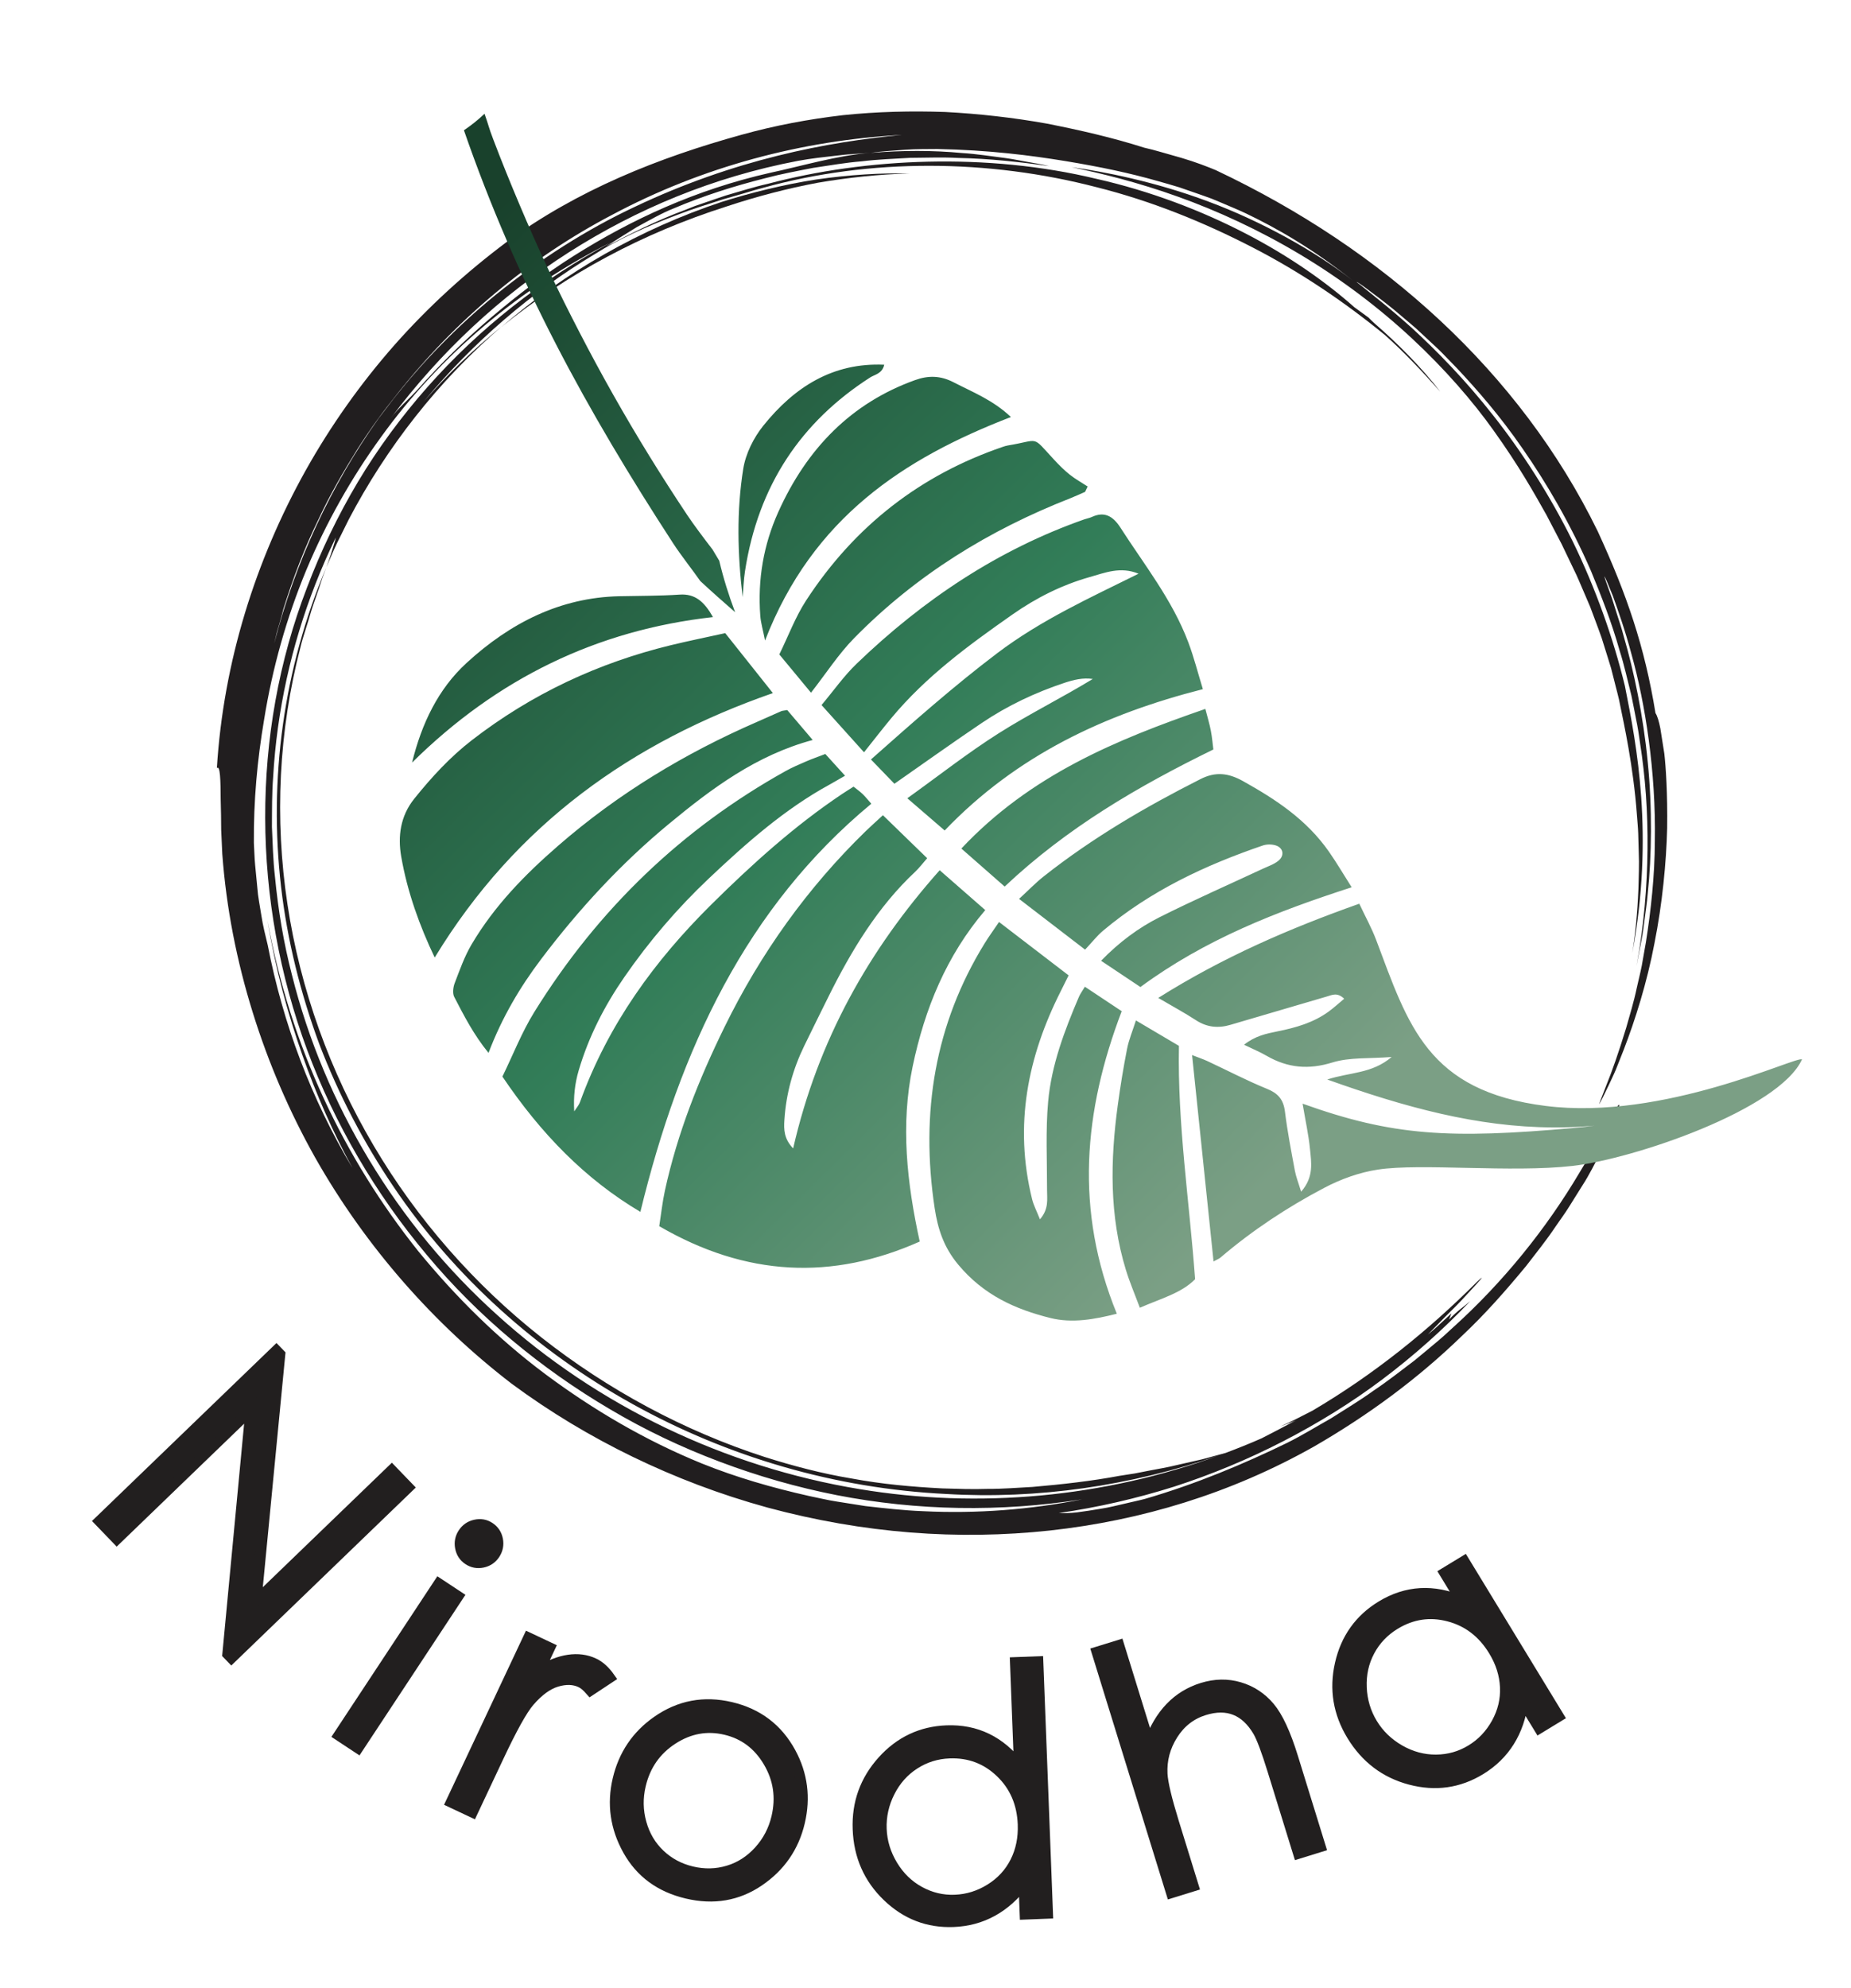 <?xml version="1.0" encoding="utf-8"?>
<!-- Generator: Adobe Illustrator 26.5.0, SVG Export Plug-In . SVG Version: 6.00 Build 0)  -->
<svg version="1.1" id="Layer_1" xmlns="http://www.w3.org/2000/svg" xmlns:xlink="http://www.w3.org/1999/xlink" x="0px" y="0px"
	 viewBox="0 0 568.99 610.89" style="enable-background:new 0 0 568.99 610.89;" xml:space="preserve">
<style type="text/css">
	.st0{fill:#211E1F;}
	.st1{fill:url(#SVGID_1_);}
	.st2{fill:url(#SVGID_00000016073192560618675360000007793674703366314889_);}
	.st3{fill:#221F1F;stroke:#221F1F;stroke-width:3.261;stroke-miterlimit:10;}
</style>
<g>
	<g>
		<g>
			<path class="st0" d="M121.01,122.53c0.58-0.76,1.15-1.5,1.7-2.21c1.97-2.32,3.68-4.34,5.15-6.06c2.94-3.44,5.11-5.52,6.16-6.73
				c2.18-2.34,0.54-0.63-4.2,4.38c-2.09,2.38-4.85,5.53-7.97,9.42c-1.86,2.36-3.68,4.75-5.44,7.19
				C117.9,126.5,119.44,124.51,121.01,122.53z"/>
			<path class="st0" d="M496.06,344.9c0.5-1.28,0.92-2.39,1.21-3.26c0.26-0.84,0.42-1.47,0.46-1.83c0.08-0.72-0.31-0.35-1.32,1.53
				c-1.72,3.16-3.47,6.36-5.23,9.58c-1.89,3.15-3.79,6.32-5.71,9.5c-10.23,17.24-23.4,33.57-38.86,47.52
				c-1.9,1.78-3.83,3.53-5.86,5.17c-2.01,1.66-3.98,3.36-6.01,4.99c-4.16,3.14-8.24,6.37-12.57,9.25
				c-4.21,3.05-8.68,5.69-13.03,8.48c-4.5,2.53-8.89,5.25-13.49,7.53c-13.25,6.46-28.14,12.7-43.68,17.21
				c-1.65,0.45-3.8,0.88-6.14,1.45c-2.35,0.52-4.88,1.2-7.44,1.58c-2.55,0.43-5.06,0.83-7.29,1.11c-2.23,0.26-4.2,0.28-5.61,0.21
				c12.01-1.74,23.86-4.46,35.41-8.1c11.52-3.73,22.72-8.38,33.46-13.91c10.73-5.54,21.05-11.87,30.67-19.13
				c9.63-7.25,18.64-15.28,26.93-23.98c-2,1.76-3.95,2.93-6.52,5.67c0.37-0.95,0.73-1.89,0.73-1.89s-0.89,0.82-2.24,2.06
				c-1.34,1.23-3.11,2.91-5.01,4.43c1.19-1.22,3.12-3.19,5.27-5.39c2.18-2.17,4.61-4.53,6.53-6.7c3.96-4.24,6.54-7.11,3.33-4.12
				c-15.08,15.08-31.86,28.57-50.61,39.61c-3.27,1.68-6.54,3.39-9.92,4.86c1.56-0.61,3.16-1.16,4.74-1.84
				c-3.42,1.85-6.93,3.68-10.44,5.47c-3.66,1.62-7.38,3.1-11.12,4.51c-2.44,0.66-4.83,1.31-7.2,1.95c-2.64,0.6-5.27,1.2-7.96,1.81
				c-2.66,0.67-5.45,1.1-8.32,1.67c-1.44,0.28-2.9,0.57-4.41,0.86c-1.52,0.24-3.08,0.48-4.69,0.73c-8.62,1.62-17.6,2.62-26.72,3.41
				c-4.58,0.23-9.17,0.63-13.81,0.6c-4.63,0.16-9.29-0.01-13.96-0.15c-9.32-0.48-18.68-1.32-27.83-3.04
				c-9.18-1.52-18.13-3.89-26.75-6.62c-24.73-8-48.08-20.56-68.63-36.73c-20.54-16.19-38.17-36.22-51.55-58.91
				c-13.4-22.67-22.56-47.98-26.51-74.2c-3.98-26.21-2.71-53.3,4.04-79.14c0.59-2.57,2.01-6.55,3.29-11.03
				c0.69-2.22,1.56-4.5,2.31-6.78c0.38-1.14,0.75-2.27,1.12-3.38c0.41-1.09,0.81-2.16,1.19-3.18
				c-13.21,31.04-17.74,65.17-13.91,98.19c1.92,16.52,5.99,32.72,11.74,48.28c5.94,15.48,13.63,30.29,22.94,44.01
				c37.23,55.07,101.43,90.95,169.85,94.25c27.91,1.67,56.75-2.48,83.66-11.82c-35.26,12.86-73.67,16.43-110.38,10.32
				c-41.34-6.81-80.5-25.57-111.3-53.43c-30.89-27.75-53.17-64.65-63.15-104.49c-2.59-9.93-4.26-20.08-5.24-30.26
				c-0.59-5.08-0.7-10.2-0.93-15.3c0.03-5.11-0.02-10.21,0.37-15.3c1.15-20.36,5.62-40.44,12.99-59.31
				c1.88-4.84,3.99-9.61,6.26-14.3c-0.09,0.5-0.23,1.1-0.47,1.84c-0.56,1.86-1.36,4.44-2.43,7.31c1.1-2.46,2.08-4.96,3.26-7.39
				c1.2-2.41,2.4-4.84,3.61-7.28c11.56-22.05,27.41-42.46,46.95-59.27c-8.58,6.96-16.55,14.63-23.83,22.94
				c15.04-18.06,33.03-33.63,52.87-45.45c6.4-4.09,15.6-8.35,25.03-11.86c4.69-1.83,9.51-3.29,13.99-4.75
				c2.26-0.65,4.45-1.29,6.53-1.88c2.07-0.63,4.02-1.22,5.86-1.68c32.92-9.13,69.25-8.85,102.61-0.16
				c16.74,4.2,32.71,10.69,47.6,18.35c14.92,7.66,28.57,16.93,40.9,27.02c6.09,5.41,11.65,11.39,17.06,17.46
				c-5.86-7.61-13.42-15.11-20.12-20.92c-0.77-0.72-1.47-1.34-1.93-1.86c-2.21-1.62-3.3-2.41-4.4-3.21
				c-8.54-7.59-19.86-15.63-33.4-22.63c-13.52-7.01-29.21-13.05-45.96-16.83c-33.48-8.05-70.67-6.46-100.9,1.55
				c-4.38,0.97-8.64,2.37-12.94,3.59c-2.13,0.68-4.23,1.45-6.34,2.16l-3.17,1.09l-3.11,1.23c-8.37,3.11-16.35,7.08-24.21,11.22
				c2.59-1.72,5.96-3.85,9.57-6.04c3.7-1.99,7.56-4.25,11.32-5.72c8.93-3.8,18.43-6.83,28.13-9.27c4.84-1.29,9.78-2.2,14.71-3.16
				c4.96-0.74,9.92-1.61,14.9-2.01c4.97-0.61,9.94-0.77,14.87-1.07c4.93-0.02,9.84-0.24,14.67,0.03c9.68,0.2,19.08,1.23,28.04,2.51
				c-2.21-0.55-4.45-0.89-6.67-1.3c-2.22-0.38-4.43-0.86-6.66-1.16c-4.46-0.56-8.91-1.29-13.44-1.56
				c-9.04-0.86-18.34-0.82-28.11-0.04c-9.69,0.62-21.94,4.24-30.77,6.1c-23.11,5.22-42.74,14.4-60.43,25.52
				c-8.86,5.59-17.12,11.91-25.15,18.72c-8.05,6.81-15.72,14.32-23.14,22.66c-3.08,3.33-5.43,5.1-8.12,8.68
				c15.61-20.82,33.97-37.77,54.84-51.11c20.86-13.3,44.3-23.13,70.44-28.12c4.19-0.77,8.01-1.17,11.64-1.58
				c3.62-0.5,7.13-0.59,10.7-0.87c3.73-0.55,7.35-0.68,10.78-0.98c3.43-0.24,6.68-0.18,9.69-0.22c16.15,0.34,28.72,1.97,39.45,3.72
				c10.72,1.78,19.67,3.65,28.39,6.15c2.18,0.63,4.37,1.21,6.55,1.9c2.16,0.75,4.35,1.51,6.58,2.28c1.11,0.4,2.24,0.8,3.38,1.21
				c1.12,0.47,2.25,0.94,3.4,1.42c2.29,0.98,4.67,1.95,7.1,3.09c9.64,4.61,20.47,10.8,32.84,20.6
				c-11.43-8.92-27.97-18.15-44.38-24.24c-16.42-6.15-32.43-9.24-42-10.54c9.08,1.88,20.41,4.65,32.6,9.03
				c12.2,4.35,25.21,10.34,37.64,17.78c12.44,7.43,24.25,16.35,34.39,25.8c10.15,9.44,18.7,19.31,25.09,28.28
				c7.82,10.92,12.53,19.33,16.26,25.97c1.76,3.38,3.29,6.31,4.69,8.99c1.31,2.73,2.5,5.22,3.67,7.66c1.23,2.42,2.18,4.9,3.33,7.49
				c0.56,1.3,1.13,2.65,1.74,4.06c0.54,1.44,1.1,2.94,1.7,4.54c0.58,1.6,1.25,3.29,1.87,5.13c0.58,1.85,1.19,3.82,1.86,5.95
				c0.33,1.07,0.66,2.17,1.02,3.31c0.3,1.16,0.6,2.36,0.92,3.61c0.59,2.5,1.41,5.15,1.93,8.08c1.02,5.04,3.98,18.29,5.08,33.33
				c0.13,1.88,0.34,3.78,0.4,5.69l0.16,5.76c0.19,3.85-0.03,7.67-0.1,11.37c-0.3,7.39-1,14.27-1.88,19.68
				c3.39-18.15,3.69-34.25,2.74-47.9c-0.96-13.68-3.17-24.94-5.01-34.19c-3.57-14.71-9.01-30.03-16-44.35
				c-7.05-14.29-15.6-27.53-24.38-38.66c-8.75-11.17-17.71-20.2-25.02-26.93c-7.4-6.65-13.15-11-15.61-13.06
				c-1.29-0.96-1.76-1.35-1.28-1.08c0.49,0.26,1.91,1.2,4.3,3.04c2.42,1.81,5.92,4.38,10.31,8.21c1.11,0.95,2.31,1.92,3.54,3.02
				c1.2,1.12,2.47,2.31,3.82,3.56c1.33,1.27,2.8,2.54,4.21,4c1.42,1.46,2.91,3,4.47,4.6c6.12,6.53,13.18,14.53,20.25,24.8
				c7.1,10.22,14.45,22.57,20.98,37.55c3.11,7.54,6.31,15.62,8.8,24.48c1.41,4.39,2.4,9.02,3.6,13.74c0.51,2.38,0.95,4.81,1.44,7.27
				c0.52,2.45,0.91,4.96,1.25,7.51c1.59,10.17,2.39,21.03,2.27,32.46c-0.11,11.43-1.1,23.46-3.38,35.89
				c0.23-1.19,0.75-3.89,1.48-7.71c0.4-1.91,0.69-4.12,1-6.57c0.29-2.45,0.75-5.12,0.97-8c1.21-11.49,1.43-26.1,0-40.39
				c-1.38-14.3-4.31-28.21-7.37-38.59c-0.65-2.63-1.53-4.97-2.17-7.12c-0.7-2.13-1.23-4.04-1.81-5.61
				c-1.14-3.14-1.84-5.14-1.95-5.63c-0.02-0.39,0.92,1.78,2.58,5.89c1.48,4.16,3.69,10.27,5.71,17.87
				c4.25,15.12,7.57,36.28,7.19,57.53c-0.03,10.62-1.2,21.21-2.74,31c-0.43,2.44-0.86,4.84-1.27,7.19c-0.46,2.34-1.04,4.6-1.53,6.81
				c-0.93,4.44-2.2,8.51-3.26,12.29c-2.28,7.5-4.43,13.59-6.09,17.63c-1.6,4.07-2.4,6.21-2.15,5.78c0.5-0.86,1.49-2.85,2.84-5.7
				c0.66-1.43,1.47-3.06,2.25-4.92c0.74-1.87,1.56-3.93,2.43-6.14c3.41-8.86,7.11-20.45,9.41-32.63c2.42-12.15,3.63-24.79,3.9-35.34
				c0.15-10.55-0.42-18.98-0.87-22.9c-0.46-2.91-0.88-5.59-1.23-7.78c-0.43-2.17-0.92-3.83-1.49-4.68
				c-3.32-20.38-8.77-36.37-17.75-55.86c-12-24.61-28.67-46.34-48.53-64.85c-19.89-18.52-42.97-33.87-68.84-46.11
				c-2.23-0.94-6.27-2.52-10.54-3.77c-4.29-1.19-8.64-2.54-11.46-3.14c-9.86-3.14-19.96-5.44-30.15-7.44
				c-10.23-1.82-20.59-2.99-31.04-3.54c-10.45-0.36-20.97-0.12-31.47,0.98c-10.48,1.22-20.91,3.17-31.16,6.02
				c-12.59,3.48-25.28,7.72-37.53,13.13c-12.24,5.4-24.03,11.98-34.62,19.78c-12.53,9.37-24.16,19.96-34.56,31.72
				c-10.37,11.78-19.53,24.68-27.26,38.48c-15.4,27.57-25.3,58.87-27.31,91.48c1.03-0.96,1.14,3.85,1.17,9.78
				c0.1,2.97,0.13,6.22,0.15,9.18c0.14,2.96,0.26,5.63,0.34,7.42c1.23,16.68,4.48,33.04,9.35,48.69
				c4.86,15.66,11.33,30.62,19.16,44.56c15.76,27.84,36.87,51.46,60.43,69.54c11.87,8.77,24.26,16.18,37.28,22.5
				c13.02,6.3,26.7,11.53,41.35,15.56c29.6,7.98,58.61,10.09,86.76,7.07c28.12-3.08,55.58-11.33,81.33-25.85
				c16.47-9.52,31.74-20.69,45.51-34.06c7-6.57,13.42-13.86,19.7-21.47c3-3.92,6.15-7.79,8.95-11.99c1.41-2.08,2.95-4.11,4.28-6.28
				c1.35-2.16,2.71-4.33,4.08-6.52c2.06-3.17,3.82-6.79,5.57-10.11C493.78,350.73,495.02,347.44,496.06,344.9z M85.11,194.3
				c0.31-1.08,0.6-2.08,0.87-2.99c0.52-1.82,0.92-3.26,1.13-4.19c3.1-9.9,6.64-19.04,10.62-27.17c3.8-8.21,8.05-15.37,11.98-21.69
				c4.31-6.78,8.48-12.37,12.15-16.93c18.17-23.07,40.91-42,66.24-55.28c27.83-14.87,58.59-22.96,89.15-24.6
				c-11.2,1.06-24.23,2.92-38.23,6.41c-13.99,3.47-28.94,8.58-43.81,15.66c-14.91,6.98-29.52,16.31-43.04,27.24
				c-11.52,9.38-22,20.19-31.17,31.77c-1.41,1.84-2.94,3.83-4.6,6c-14.64,20.6-25.67,44.16-32.13,69.26
				C84.57,196.56,84.85,195.39,85.11,194.3z M283.62,464.35c-5.93-0.23-11.79-0.91-17.62-1.57c-2.9-0.46-5.79-0.92-8.67-1.37
				c-2.89-0.43-5.71-1.15-8.56-1.71c-11.32-2.54-22.41-5.72-32.99-9.99c-17.47-7.11-33.49-16.56-48.14-27.46
				c-14.65-10.94-27.62-23.8-39.14-37.88c-22.69-28.45-39.17-62.63-46.28-101.52c2.5,15.09,6.26,28.63,10.65,41.15
				c4.41,12.52,9.53,24.02,15.47,34.88c-12.69-21.2-21.39-44.46-26.04-68.46c-0.75-3.06-1.5-6.07-1.95-9.06
				c-0.46-2.98-1.07-5.87-1.26-8.7c-0.22-2.28-0.44-4.55-0.66-6.82c-0.22-2.27-0.25-4.55-0.39-6.83
				c-0.1-12.98,1.03-25.36,3.14-37.87c2.57-15.95,6.93-31.39,12.98-45.99c6.12-14.58,13.85-28.33,23.03-40.94
				c18.27-25.31,42.73-45.77,70.74-59.79c-21.4,11.37-40.65,26.52-56.58,44.57c-7.96,9.03-15.14,18.74-21.32,29.07
				c-6.16,10.34-11.4,21.23-15.66,32.49c-17.37,45.03-16.9,96.35,0.02,142c8.49,22.82,21,44.23,36.79,63.04
				c15.73,18.88,34.99,34.88,56.37,47.46c10.68,6.33,21.96,11.69,33.63,16.08c11.67,4.41,23.74,7.88,36.06,10.3
				c24.65,4.81,50.28,5.23,75.4,1.29C316.76,463.87,300.33,465.18,283.62,464.35z"/>
			<path class="st0" d="M223.32,63.45c9.19-3.05,18.58-5.51,28.02-7.29c9.46-1.61,18.92-2.61,28.21-2.85
				c-8.45-0.2-18.46,0.36-28.59,1.84c-10.12,1.56-20.28,4.1-29.17,6.91c-24.9,8.28-48.08,21.5-67.61,38.37
				C174.24,84.16,197.57,71.64,223.32,63.45z"/>
		</g>
		<g>
			<g>
				<g>
					<linearGradient id="SVGID_1_" gradientUnits="userSpaceOnUse" x1="121.454" y1="94.19" x2="393.926" y2="370.5">
						<stop  offset="0" style="stop-color:#19412C"/>
						<stop  offset="0.517" style="stop-color:#327D58"/>
						<stop  offset="0.979" style="stop-color:#7B9F85"/>
					</linearGradient>
					<path class="st1" d="M423.04,288.86c9.84,26.1,15.7,46.4,52.1,50.97c36.39,4.57,77.05-15.39,78.78-14.3
						c-57.38,30.39-98.01,23.29-145.93,6.18c7.09-2.3,13.69-1.74,19.8-6.92c-6.95,0.55-12.91,0.04-18.26,1.7
						c-7.21,2.23-13.64,1.71-20.15-2.05c-2.04-1.18-4.22-2.08-6.96-3.41c3.41-2.72,6.87-3.43,10.32-4.12
						c5.56-1.12,10.97-2.64,15.72-6.1c1.53-1.12,2.95-2.42,4.74-3.92c-2.12-2.04-3.71-1.16-5.31-0.69
						c-9.87,2.91-19.76,5.78-29.63,8.7c-3.72,1.1-7.21,0.82-10.64-1.42c-3.48-2.27-7.13-4.23-11.58-6.84
						c19.99-12.58,40.42-21.37,61.8-28.95C419.75,281.76,421.66,285.19,423.04,288.86z M382.1,240.02
						c10.01,5.59,19.49,11.77,26.42,21.69c2.34,3.35,4.42,6.9,6.98,10.93c-23.07,7.46-44.97,15.95-64.94,30.65
						c-3.78-2.52-7.72-5.15-12.09-8.07c5.6-5.75,11.51-10.13,17.97-13.38c10.5-5.27,21.24-9.99,31.87-14.95
						c1.59-0.74,3.32-1.3,4.67-2.4c1.97-1.61,1.5-4.03-0.88-4.73c-1.23-0.37-2.73-0.36-3.94,0.05
						c-17.62,6.03-34.43,13.85-49.11,26.2c-1.82,1.53-3.32,3.48-5.5,5.79c-6.51-5-13.11-10.08-20.29-15.59
						c2.93-2.69,5.13-4.98,7.57-6.91c15.04-11.88,31.34-21.38,48.19-29.9C373.62,237.07,377.54,237.48,382.1,240.02z M372.21,224.54
						c0.39,2.03,0.56,4.11,0.77,5.76c-23.12,11.31-44.93,24-64.15,42.12c-4.23-3.71-8.6-7.55-13.31-11.68
						c21.23-22.58,47.52-33.41,75-42.91C371.22,220.55,371.83,222.52,372.21,224.54z M344.41,162.12
						c7.36,11.47,15.91,22.12,20.86,35.22c1.74,4.61,2.96,9.45,4.49,14.42c-30.18,7.7-57.21,20.29-79.37,43.43
						c-3.52-3.03-7.12-6.14-11.48-9.9c9.8-7.03,18.67-14.01,28.09-19.97c9.39-5.94,19.33-10.86,28.92-16.69
						c-3.04-0.45-5.89,0.26-8.73,1.2c-8.92,2.96-17.42,6.96-25.33,12.28c-8.84,5.95-17.53,12.17-26.92,18.72
						c-1.94-2.01-4.3-4.44-7.21-7.46c12.83-11.37,25.4-22.51,38.8-32.65c13.51-10.22,28.56-17.05,43.46-24.43
						c-5.55-2.31-10.34-0.29-15.08,1.05c-8.46,2.39-16.35,6.34-23.71,11.5c-13.33,9.35-26.48,18.92-37.2,31.81
						c-2.71,3.26-5.31,6.63-8.4,10.51c-4.23-4.7-8.41-9.34-13.06-14.51c3.73-4.44,6.91-8.98,10.76-12.68
						c20.58-19.8,43.66-35.13,70.03-44.39c0.74-0.26,1.52-0.38,2.23-0.7C339.39,157.1,342.04,158.44,344.41,162.12z M324.01,141.24
						c1.52,1.64,3.11,3.24,4.83,4.61c1.73,1.37,3.66,2.44,5.5,3.64c-0.26,0.55-0.52,1.1-0.78,1.65c-1.51,0.65-3.01,1.36-4.54,1.96
						c-24.79,9.72-47.35,23.48-66.56,43.09c-4.7,4.8-8.47,10.66-13.16,16.66c-3.03-3.66-6.13-7.4-9.74-11.76
						c2.76-5.64,4.95-11.53,8.23-16.57c15.08-23.14,35.41-38.64,60.35-47.17c0.55-0.19,1.11-0.38,1.68-0.47
						C319.86,135.25,316.92,133.62,324.01,141.24z M293.09,117.45c5.96,3.07,12.21,5.51,17.66,10.69
						c-32.87,12.68-60.94,30.92-75.58,68.68c-0.66-3.35-1.3-5.45-1.46-7.58c-0.85-11.18,1.01-21.85,5.5-31.84
						c8.86-19.74,22.62-33.62,42.07-40.6C285.37,115.32,289.11,115.4,293.09,117.45z M228.47,144.07c0.75-4.7,3.22-9.59,6.14-13.23
						c9.58-11.93,21.4-19.47,37.2-18.77c-0.65,2.8-2.88,2.98-4.34,3.92c-21.09,13.55-34.4,33.03-38.47,59.58
						c-0.4,2.61-0.48,5.28-0.71,7.92C226.71,170.28,226.39,157.06,228.47,144.07z M143.43,203.7
						c13.46-12.33,28.81-20.08,46.89-20.49c6.2-0.14,12.42-0.08,18.6-0.5c4.75-0.33,7.58,2.18,10.24,6.91
						c-35.69,3.98-66.35,18.87-92.49,44.7C129.61,222.34,134.69,211.71,143.43,203.7z M123.32,263.14
						c-1.06-6.15-0.26-12.38,4.01-17.69c5.36-6.68,11.06-12.85,17.7-17.99c18.47-14.29,38.95-23.79,61.12-29.19
						c5.47-1.33,10.99-2.44,16.78-3.72c4.84,6.08,9.65,12.14,14.65,18.42c-43,14.98-78.85,40-103.95,81.26
						C129.02,284.59,125.22,274.14,123.32,263.14z M139.62,306.31c-0.55-1.06-0.33-2.97,0.15-4.21c1.55-4.04,3.01-8.21,5.17-11.86
						c7.05-11.96,16.51-21.57,26.64-30.37c18.5-16.08,39.04-28.44,61.06-38.02c2.51-1.09,5-2.23,7.5-3.32
						c0.35-0.15,0.76-0.15,1.85-0.35c2.54,2.99,5,5.88,7.83,9.2c-17.32,4.66-30.96,14.84-44.16,25.75
						c-14.66,12.11-27.64,26.14-39.31,41.58c-6.49,8.59-12.01,17.86-16.18,28.82C145.63,317.98,142.63,312.12,139.62,306.31z
						 M196.85,372.38c-16.96-10.05-30.61-24.06-42.41-41.57c3.22-6.59,5.94-13.6,9.77-19.78c19.79-31.92,45.69-56.5,77.26-74.09
						c2.05-1.14,4.22-2.06,6.37-2.99c1.78-0.77,3.61-1.4,5.86-2.27c2.07,2.28,3.83,4.22,6.06,6.68c-1.87,1.07-3.3,1.93-4.76,2.73
						c-13.76,7.52-25.58,17.95-37.09,28.83c-9.64,9.11-18.31,19.21-25.99,30.32c-6.07,8.78-10.97,18.26-14.05,28.75
						c-1.15,3.92-1.63,8.07-1.35,12.51c0.6-0.96,1.4-1.83,1.78-2.88c8.68-23.97,23.01-43.49,40.32-60.64
						c12.56-12.44,25.61-24.21,40.14-33.94c1.13-0.76,2.29-1.47,3.62-2.32c0.99,0.8,1.96,1.47,2.81,2.29
						c0.86,0.83,1.62,1.8,2.65,2.96C229.47,278.72,209.02,322.35,196.85,372.38z M280.53,327.78c-3.71,17.83-1.78,35.57,2.19,53.72
						c-26.92,11.98-53.35,10.81-80.07-4.72c0.57-3.64,0.96-7.34,1.74-10.93c3.86-17.71,10.46-34.22,18.29-50.2
						c11.18-22.83,25.6-42.88,43.32-60.14c1.58-1.54,3.22-2.99,5.41-5.01c4.62,4.49,8.96,8.71,13.6,13.21
						c-1.39,1.58-2.45,3.01-3.71,4.19c-11.45,10.72-19.59,24.16-26.68,38.45c-2.47,4.98-4.94,9.97-7.38,14.98
						c-3.47,7.13-5.6,14.71-6.12,22.82c-0.19,2.94-0.15,5.76,2.69,8.73c7.64-33.31,23.25-60.96,45.05-85.48
						c4.63,4.05,9.09,7.95,14.01,12.25C290.97,293.59,284.25,309.93,280.53,327.78z M322.91,405c-10.7-2.65-20.52-6.99-28.38-16.44
						c-4.42-5.31-6.25-10.93-7.22-17.34c-4.44-29.36,0.12-56.64,15.38-81.37c1.28-2.07,2.71-4.03,4.41-6.54
						c7.21,5.53,14.15,10.85,21.39,16.4c-0.86,1.74-1.65,3.34-2.45,4.93c-10.11,20.03-14.41,41.09-8.77,63.86
						c0.46,1.86,1.39,3.6,2.41,6.18c2.79-3.25,2.17-6.19,2.18-9c0.02-9.04-0.47-18.16,0.33-27.11c1.02-11.39,5.07-21.95,9.47-32.27
						c0.39-0.91,1-1.71,1.83-3.1c4.12,2.74,8.02,5.33,11.32,7.52c-11.72,30.76-14.5,61.16-1.5,92.96
						C336.39,405.43,329.59,406.66,322.91,405z M367.37,393.07c-4.17,4.26-10.4,5.9-16.99,8.77c-1.48-3.99-3.1-7.76-4.3-11.67
						c-5.1-16.65-4.79-33.59-2.48-50.58c0.79-5.8,1.73-11.59,2.86-17.32c0.55-2.78,1.67-5.42,2.72-8.71
						c4.97,2.93,9.36,5.52,13.22,7.81C361.94,345.56,365.59,368.82,367.37,393.07z M553.93,325.53
						c-7.04,15.41-51.64,30.58-70.55,32.73c-18.91,2.15-46.6-0.9-59.83,1.13c-5.65,0.86-11.34,2.9-16.47,5.6
						c-11.29,5.94-22.03,13-31.92,21.44c-0.43,0.36-0.98,0.56-2.12,1.19c-2.2-21.14-4.36-41.9-6.6-63.42
						c1.99,0.78,3.41,1.25,4.75,1.87c6.09,2.84,12.08,5.98,18.27,8.5c3.31,1.35,5.07,3.16,5.54,7.06
						c0.74,6.05,1.92,12.06,3.03,18.05c0.35,1.9,1.09,3.73,1.93,6.5c3.99-4.54,3.13-8.99,2.72-13.15c-0.43-4.36-1.39-8.66-2.27-13.9
						c27.71,9.95,45.2,10.85,83.3,7.48S553.91,325.08,553.93,325.53z"/>
				</g>
				
					<linearGradient id="SVGID_00000093870859474088707920000002839890999491382437_" gradientUnits="userSpaceOnUse" x1="145.926" y1="70.058" x2="418.398" y2="346.368">
					<stop  offset="0" style="stop-color:#19412C"/>
					<stop  offset="0.517" style="stop-color:#327D58"/>
					<stop  offset="0.979" style="stop-color:#7B9F85"/>
				</linearGradient>
				<path style="fill:url(#SVGID_00000093870859474088707920000002839890999491382437_);" d="M221.1,172.31
					c-0.69-1.15-1.39-2.28-2.06-3.44c-2.72-3.53-5.89-7.75-7.83-10.67c-3.98-5.98-7.88-12.04-11.65-18.17
					c-3.78-6.13-7.45-12.35-11-18.63c-3.55-6.28-6.99-12.65-10.32-19.08c-3.33-6.42-6.57-12.9-9.66-19.47
					c-3.09-6.56-6.02-13.21-8.85-19.9c-2.83-6.69-5.57-13.43-8.15-20.24c-1.46-3.83-1.26-3.88-2.64-7.75
					c-1.97,1.86-4.09,3.56-6.33,5.07c16.23,46.81,37.67,85.96,64.4,127.06c2.29,3.52,6.4,8.75,8.25,11.45
					c3.48,3.24,7.05,6.39,10.65,9.53c0.01,0,0.03,0,0.04,0C224.02,182.93,222.37,177.71,221.1,172.31z"/>
			</g>
		</g>
		<g>
			<path class="st3" d="M30.58,467.41l54.37-52.43l1.12,1.16l-7.33,75.81l41.68-40.19l5.09,5.28l-54.37,52.43l-1.16-1.2l7.1-75.03
				l-41.17,39.7L30.58,467.41z"/>
			<path class="st3" d="M134.9,486.61l5.91,3.9l-30.77,46.63l-5.91-3.9L134.9,486.61z M150.5,469.35c1.34,0.89,2.17,2.13,2.48,3.73
				c0.31,1.6,0.01,3.09-0.89,4.46c-0.89,1.34-2.13,2.19-3.72,2.53c-1.59,0.34-3.06,0.07-4.41-0.82c-1.32-0.87-2.13-2.1-2.44-3.7
				c-0.31-1.6-0.02-3.07,0.86-4.41c0.91-1.37,2.15-2.23,3.75-2.57C147.73,468.22,149.18,468.48,150.5,469.35z"/>
			<path class="st3" d="M162.46,503.24l6.54,3.08l-3.48,7.39c3.32-1.99,6.4-3.2,9.25-3.62c2.84-0.42,5.44-0.08,7.79,1.03
				c1.77,0.83,3.39,2.3,4.86,4.39l-5.92,3.91c-1.07-1.22-2.05-2.05-2.97-2.48c-2.13-1.01-4.61-1.08-7.43-0.24
				c-2.82,0.85-5.63,2.9-8.43,6.16c-2.15,2.51-5.29,8.14-9.41,16.91l-8.05,17.1l-6.54-3.08L162.46,503.24z"/>
			<path class="st3" d="M224.69,524.62c8.25,1.95,14.36,6.6,18.35,13.95c3.62,6.7,4.53,13.82,2.74,21.39
				c-1.8,7.59-5.97,13.62-12.52,18.06c-6.55,4.45-13.92,5.7-22.1,3.77c-8.21-1.94-14.25-6.37-18.11-13.28
				c-3.86-6.91-4.89-14.17-3.1-21.76c1.78-7.53,5.79-13.47,12.03-17.84C208.84,524.09,216.41,522.66,224.69,524.62z M223.04,531.46
				c-5.73-1.36-11.15-0.37-16.29,2.95c-5.13,3.32-8.42,8.03-9.86,14.13c-0.93,3.93-0.86,7.82,0.21,11.66
				c1.07,3.84,2.98,7.06,5.74,9.67c2.75,2.6,6.04,4.36,9.86,5.26c3.82,0.9,7.54,0.81,11.17-0.28c3.63-1.09,6.78-3.12,9.46-6.07
				c2.68-2.95,4.49-6.4,5.42-10.33c1.44-6.1,0.61-11.78-2.51-17.06C233.14,536.12,228.74,532.81,223.04,531.46z"/>
			<path class="st3" d="M319.08,510.57l2.97,77.37l-6.97,0.27l-0.37-9.59c-2.82,3.77-6.04,6.65-9.66,8.64
				c-3.62,1.99-7.61,3.07-11.99,3.24c-7.78,0.3-14.53-2.31-20.26-7.83c-5.73-5.52-8.75-12.38-9.06-20.59
				c-0.31-8.04,2.21-15.02,7.54-20.95c5.34-5.93,11.91-9.04,19.72-9.34c4.51-0.17,8.63,0.64,12.36,2.45
				c3.73,1.81,7.05,4.61,9.96,8.4l-1.22-31.81L319.08,510.57z M291.86,538.69c-3.94,0.15-7.53,1.27-10.78,3.37
				c-3.25,2.09-5.8,4.95-7.63,8.58c-1.83,3.63-2.67,7.42-2.52,11.39c0.15,3.93,1.29,7.65,3.41,11.16c2.12,3.51,4.9,6.2,8.32,8.07
				c3.42,1.87,7.05,2.73,10.89,2.58c3.87-0.15,7.5-1.28,10.88-3.39c3.39-2.11,5.95-4.9,7.69-8.35c1.74-3.45,2.52-7.3,2.36-11.54
				c-0.25-6.46-2.55-11.78-6.9-15.95C303.22,540.43,297.98,538.46,291.86,538.69z"/>
			<path class="st3" d="M337.19,507.64l6.76-2.09l9.33,30.17c1.6-4.51,3.77-8.18,6.49-11.01c2.72-2.83,6-4.84,9.83-6.02
				c3.93-1.21,7.73-1.28,11.4-0.19c3.67,1.09,6.76,3.12,9.26,6.09c2.51,2.97,4.89,8.1,7.14,15.39l8.49,27.47l-6.76,2.09l-7.87-25.46
				c-1.9-6.15-3.41-10.18-4.53-12.09c-1.93-3.27-4.27-5.46-7.03-6.56c-2.76-1.1-5.92-1.1-9.49,0.01c-4.09,1.26-7.33,3.77-9.71,7.52
				c-2.39,3.75-3.47,7.81-3.24,12.18c0.16,2.82,1.34,7.75,3.52,14.82l6.05,19.57l-6.76,2.09L337.19,507.64z"/>
			<path class="st3" d="M450.05,479.71l29.07,47.71l-5.96,3.63l-5-8.2c-0.63,4.67-2.03,8.76-4.22,12.25
				c-2.19,3.5-5.15,6.39-8.89,8.67c-6.65,4.05-13.82,5.06-21.51,3.03c-7.69-2.03-13.67-6.55-17.95-13.57
				c-4.18-6.87-5.39-14.19-3.62-21.97c1.77-7.78,6-13.7,12.67-17.76c3.86-2.35,7.85-3.64,11.99-3.88c4.14-0.24,8.4,0.59,12.79,2.49
				l-5.34-8.77L450.05,479.71z M428.76,499.12c-3.36,2.05-5.96,4.78-7.78,8.19c-1.82,3.41-2.65,7.15-2.48,11.21
				c0.17,4.06,1.29,7.79,3.35,11.17c2.05,3.36,4.85,6.05,8.41,8.09c3.56,2.03,7.3,3.03,11.2,3c3.9-0.03,7.49-1.05,10.77-3.05
				c3.31-2.01,5.92-4.77,7.85-8.27c1.93-3.5,2.81-7.18,2.64-11.04c-0.17-3.86-1.35-7.6-3.56-11.22c-3.36-5.52-7.96-9.04-13.8-10.57
				C439.52,495.1,433.99,495.93,428.76,499.12z"/>
		</g>
	</g>
</g>
</svg>

